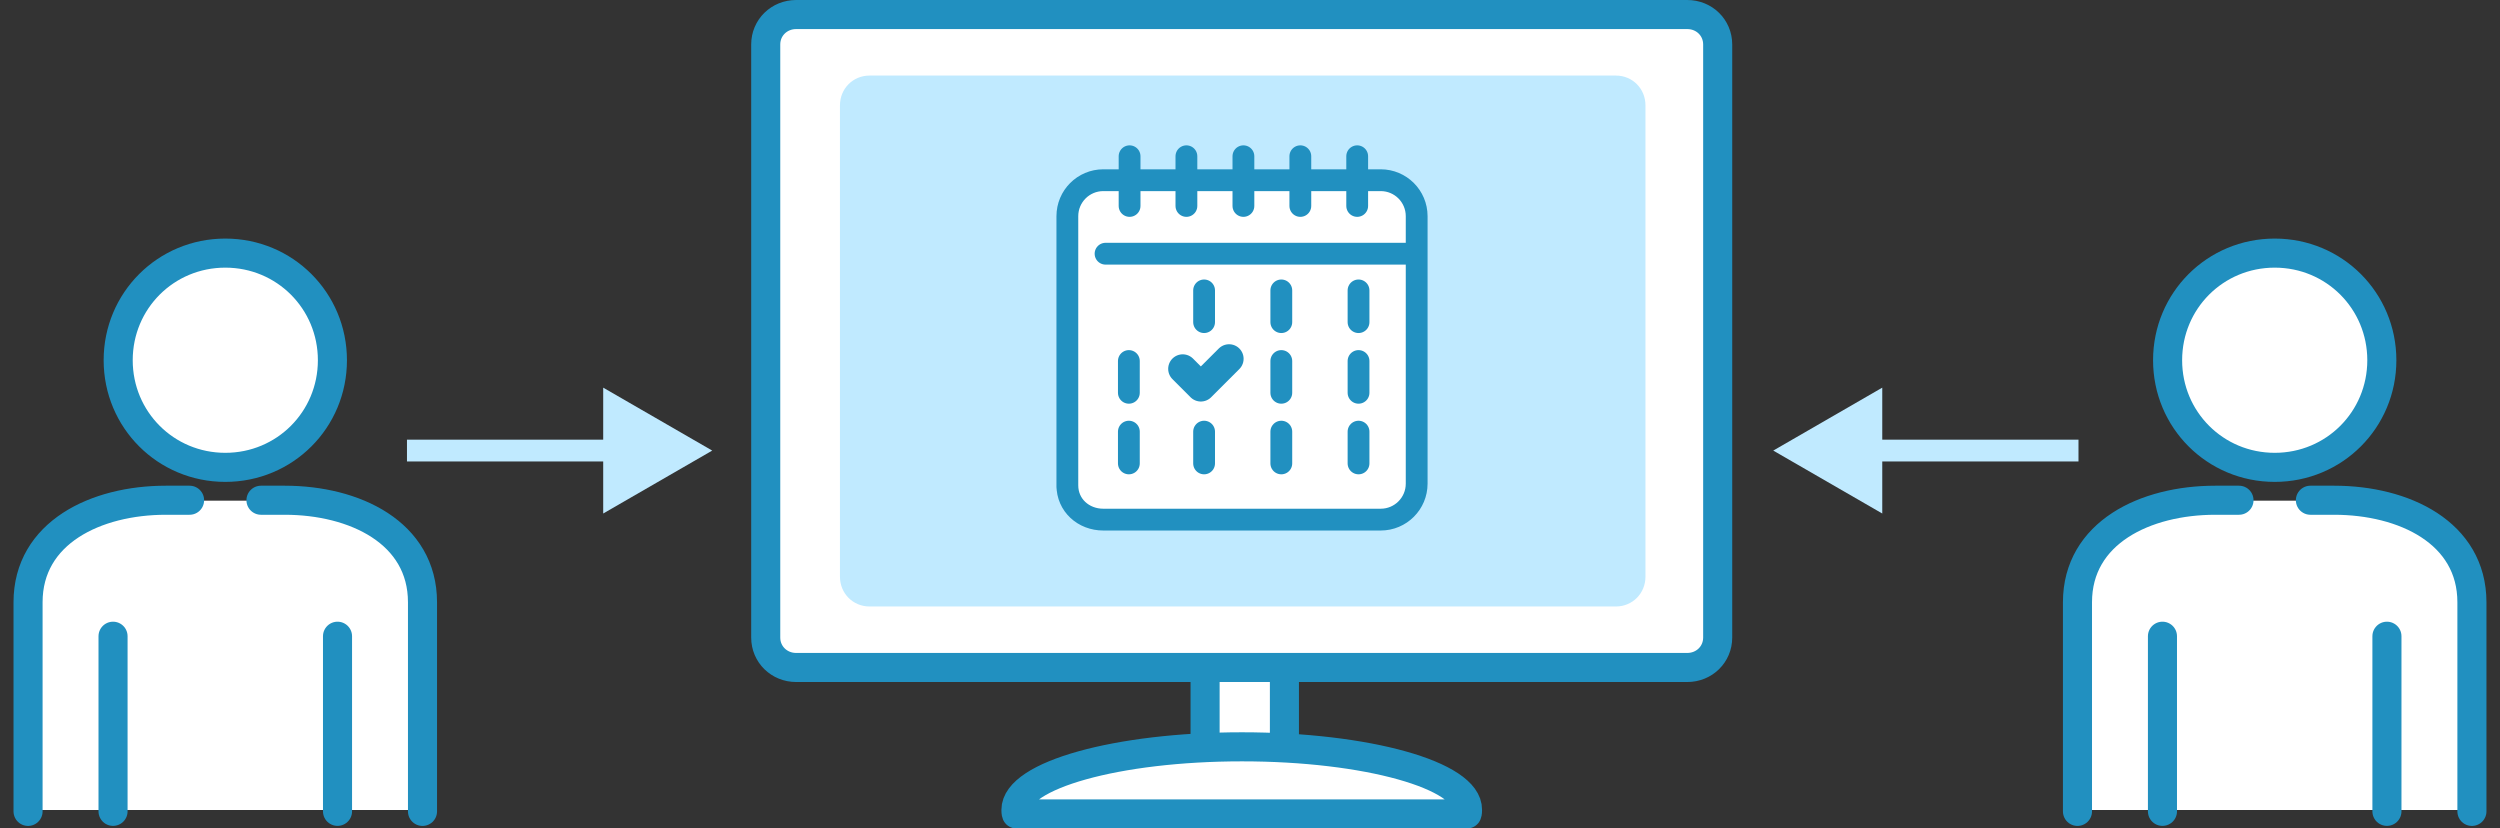 <svg width="172" height="57" viewBox="0 0 172 57" fill="none" xmlns="http://www.w3.org/2000/svg">
<rect x="0" y="0" width="172" height="57" fill="#333333" stroke="none"/>
<path d="M88.368 44.242H82.91V54.738H88.368V44.242Z" fill="white" stroke="#2190C0" stroke-width="2" stroke-miterlimit="10" stroke-linecap="round" stroke-linejoin="round"/>
<path d="M85.448 51.381C76.869 51.381 69.897 53.336 69.897 55.716C69.897 55.801 69.897 55.914 69.931 55.999H100.931C100.965 55.914 100.965 55.801 100.965 55.716C100.999 53.336 94.027 51.381 85.448 51.381Z" fill="white" stroke="#2190C0" stroke-width="2" stroke-miterlimit="10" stroke-linecap="round" stroke-linejoin="round"/>
<path d="M118.177 43.866C118.177 45.018 117.255 45.923 116.081 45.923H54.778C53.604 45.923 52.682 45.018 52.682 43.866V3.057C52.682 1.905 53.604 1 54.778 1H116.081C117.255 1 118.177 1.905 118.177 3.057V43.866Z" fill="white" stroke="#2190C0" stroke-width="2"/>
<path d="M59.824 41.726C58.684 41.726 57.789 40.825 57.789 39.678V7.247C57.789 6.1 58.684 5.199 59.824 5.199H111.174C112.313 5.199 113.208 6.1 113.208 7.247V39.678C113.208 40.825 112.313 41.726 111.174 41.726H59.824Z" fill="#C0EAFF"/>
<path d="M76.172 12.326H94.586C96.183 12.326 97.477 13.623 97.477 15.217V17.427H73.33V15.165C73.33 13.597 74.604 12.326 76.172 12.326Z" fill="#C0EAFF"/>
<path d="M73.434 33.509V14.873C73.434 13.506 74.541 12.398 75.908 12.398H94.993C96.36 12.398 97.467 13.506 97.467 14.873V33.276C97.467 34.642 96.36 35.75 94.993 35.75H75.908C74.541 35.75 73.434 34.759 73.434 33.392" fill="white"/>
<path d="M73.434 33.509V14.873C73.434 13.506 74.541 12.398 75.908 12.398H94.993C96.36 12.398 97.467 13.506 97.467 14.873V33.276C97.467 34.642 96.36 35.75 94.993 35.75H75.908C74.541 35.75 73.434 34.759 73.434 33.392" stroke="#2190C0" stroke-width="1.5" stroke-miterlimit="10" stroke-linecap="round"/>
<path d="M76.062 17.455H97.418" stroke="#2190C0" stroke-width="1.5" stroke-miterlimit="10" stroke-linecap="round"/>
<path d="M77.715 10.75V14.169" stroke="#2190C0" stroke-width="1.5" stroke-miterlimit="10" stroke-linecap="round"/>
<path d="M81.625 10.75V14.169" stroke="#2190C0" stroke-width="1.5" stroke-miterlimit="10" stroke-linecap="round"/>
<path d="M85.547 10.75V14.169" stroke="#2190C0" stroke-width="1.5" stroke-miterlimit="10" stroke-linecap="round"/>
<path d="M89.463 10.75V14.169" stroke="#2190C0" stroke-width="1.5" stroke-miterlimit="10" stroke-linecap="round"/>
<path d="M93.375 10.75V14.169" stroke="#2190C0" stroke-width="1.5" stroke-miterlimit="10" stroke-linecap="round"/>
<path d="M82.842 19.98V22.163" stroke="#2190C0" stroke-width="1.5" stroke-miterlimit="10" stroke-linecap="round"/>
<path d="M88.154 19.98V22.163" stroke="#2190C0" stroke-width="1.5" stroke-miterlimit="10" stroke-linecap="round"/>
<path d="M93.467 19.98V22.163" stroke="#2190C0" stroke-width="1.5" stroke-miterlimit="10" stroke-linecap="round"/>
<path d="M88.154 24.838V27.024" stroke="#2190C0" stroke-width="1.5" stroke-miterlimit="10" stroke-linecap="round"/>
<path d="M93.467 24.838V27.024" stroke="#2190C0" stroke-width="1.5" stroke-miterlimit="10" stroke-linecap="round"/>
<path d="M82.842 29.697V31.883" stroke="#2190C0" stroke-width="1.5" stroke-miterlimit="10" stroke-linecap="round"/>
<path d="M77.666 24.838V27.024" stroke="#2190C0" stroke-width="1.5" stroke-miterlimit="10" stroke-linecap="round"/>
<path d="M77.666 29.697V31.883" stroke="#2190C0" stroke-width="1.5" stroke-miterlimit="10" stroke-linecap="round"/>
<path d="M88.154 29.697V31.883" stroke="#2190C0" stroke-width="1.5" stroke-miterlimit="10" stroke-linecap="round"/>
<path d="M93.467 29.697V31.883" stroke="#2190C0" stroke-width="1.5" stroke-miterlimit="10" stroke-linecap="round"/>
<path d="M81.371 25.377L82.618 26.625L84.56 24.684" stroke="#2190C0" stroke-width="2" stroke-linecap="round" stroke-linejoin="round"/>
<path d="M49 31L41.5 26.67V35.33L49 31ZM28 31.75H42.25V30.25H28V31.75Z" fill="#C0EAFF"/>
<path d="M122 31L129.5 35.33L129.5 26.67L122 31ZM143 30.25L128.75 30.25L128.75 31.75L143 31.75L143 30.25Z" fill="#C0EAFF"/>
<path d="M142.93 41.232V55.727H169.761V40.924C169.761 35.743 164.415 34.447 161.742 34.447H153.724C145.335 34.447 143.032 38.971 142.93 41.232Z" fill="white"/>
<path d="M142.93 55.824V41.435C142.93 36.639 147.609 34.416 152.405 34.416H154.043" stroke="#2190C0" stroke-width="2" stroke-miterlimit="10" stroke-linecap="round" stroke-linejoin="round"/>
<path d="M148.777 55.821V43.772" stroke="#2190C0" stroke-width="2" stroke-miterlimit="10" stroke-linecap="round" stroke-linejoin="round"/>
<path d="M163.87 24.784C163.87 28.878 160.595 32.154 156.501 32.154C152.406 32.154 149.131 28.878 149.131 24.784C149.131 20.689 152.406 17.414 156.501 17.414C160.595 17.414 163.87 20.689 163.87 24.784Z" fill="white" stroke="#2190C0" stroke-width="2" stroke-miterlimit="10" stroke-linecap="round" stroke-linejoin="round"/>
<path d="M170.068 55.824V41.435C170.068 36.639 165.389 34.416 160.593 34.416H158.955" stroke="#2190C0" stroke-width="2" stroke-miterlimit="10" stroke-linecap="round" stroke-linejoin="round"/>
<path d="M164.221 55.821V43.772" stroke="#2190C0" stroke-width="2" stroke-miterlimit="10" stroke-linecap="round" stroke-linejoin="round"/>
<path d="M1.93 41.232V55.727H28.761V40.924C28.761 35.743 23.415 34.447 20.742 34.447H12.724C4.335 34.447 2.032 38.971 1.93 41.232Z" fill="white"/>
<path d="M1.93 55.824V41.435C1.93 36.639 6.609 34.416 11.405 34.416H13.043" stroke="#2190C0" stroke-width="2" stroke-miterlimit="10" stroke-linecap="round" stroke-linejoin="round"/>
<path d="M7.777 55.821V43.772" stroke="#2190C0" stroke-width="2" stroke-miterlimit="10" stroke-linecap="round" stroke-linejoin="round"/>
<path d="M22.87 24.784C22.87 28.878 19.595 32.154 15.501 32.154C11.406 32.154 8.131 28.878 8.131 24.784C8.131 20.689 11.406 17.414 15.501 17.414C19.595 17.414 22.87 20.689 22.87 24.784Z" fill="white" stroke="#2190C0" stroke-width="2" stroke-miterlimit="10" stroke-linecap="round" stroke-linejoin="round"/>
<path d="M29.068 55.824V41.435C29.068 36.639 24.389 34.416 19.593 34.416H17.955" stroke="#2190C0" stroke-width="2" stroke-miterlimit="10" stroke-linecap="round" stroke-linejoin="round"/>
<path d="M23.221 55.821V43.772" stroke="#2190C0" stroke-width="2" stroke-miterlimit="10" stroke-linecap="round" stroke-linejoin="round"/>
</svg>
